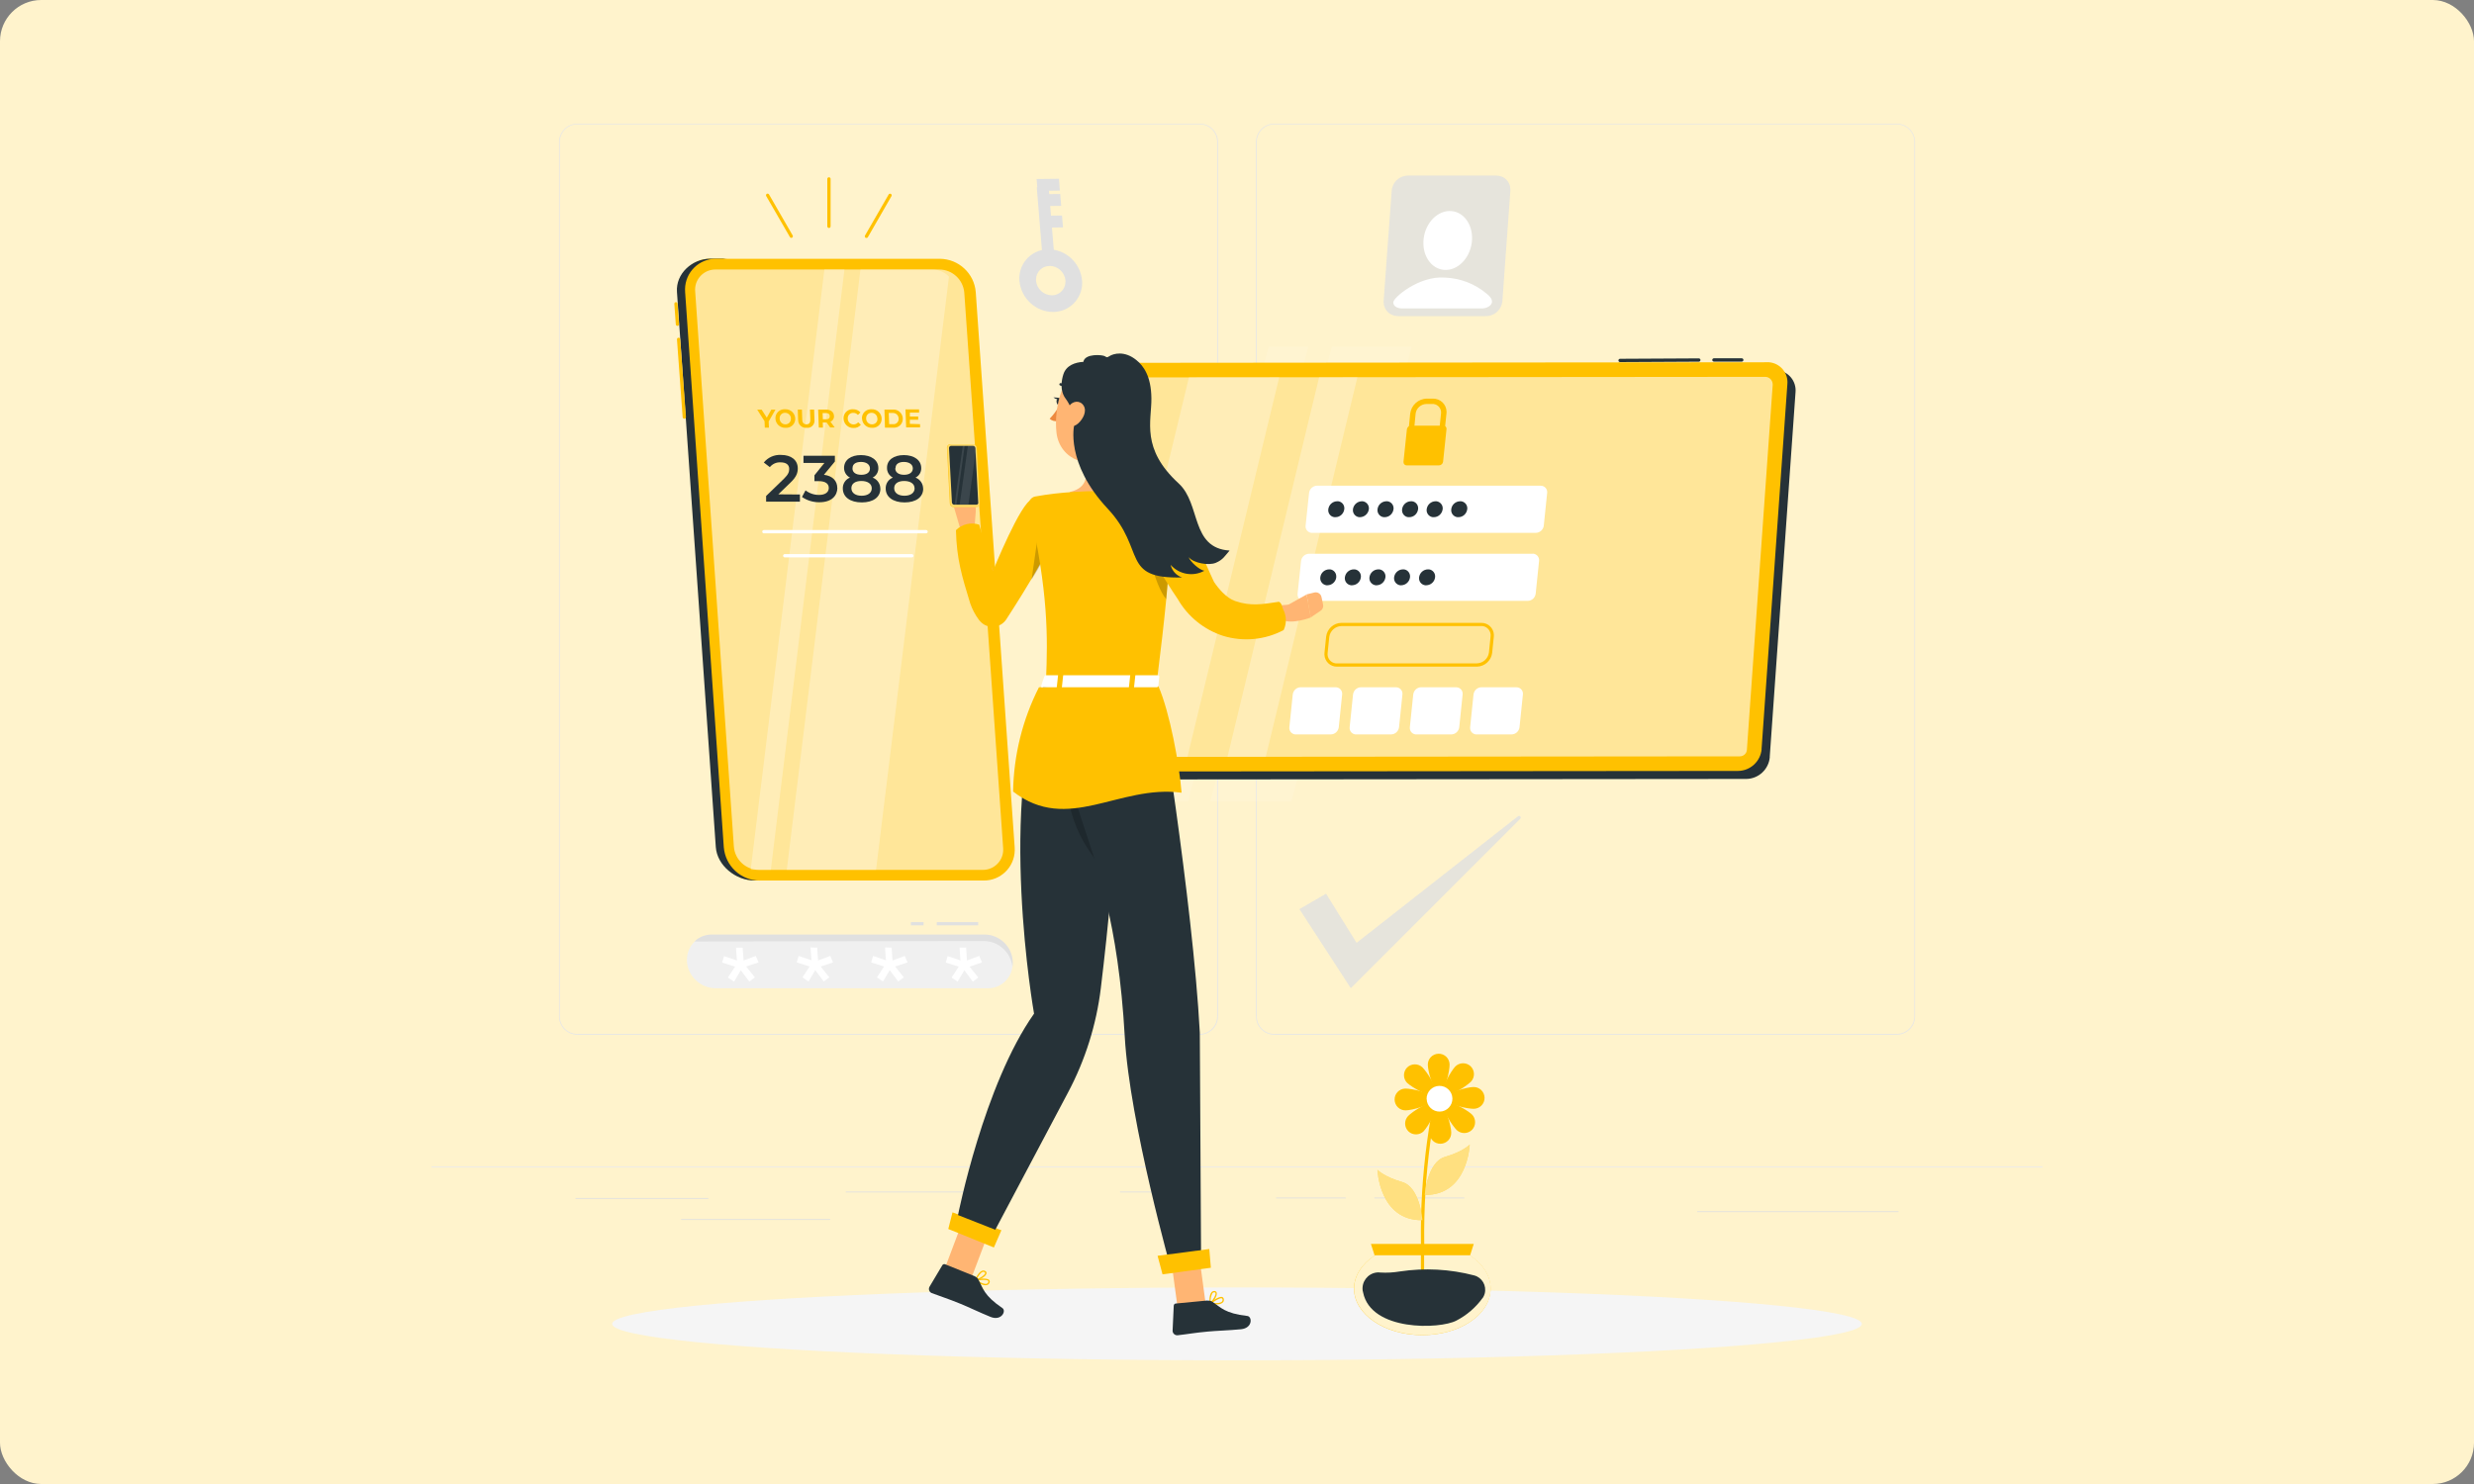 <?xml version="1.0" encoding="UTF-8"?>
<svg xmlns="http://www.w3.org/2000/svg" viewBox="0 0 300 180">
  <rect x="0" y="0" width="300" height="180" fill="#808080" stroke="none"/>
  <defs>
    <style>
      .cls-1, .cls-2 {
        opacity: .1;
      }

      .cls-3 {
        fill: #ed893e;
      }

      .cls-4 {
        fill: #ebebeb;
      }

      .cls-5 {
        fill: #f0f0f0;
      }

      .cls-6 {
        fill: #e6e6e6;
      }

      .cls-7 {
        fill: #f5f5f5;
      }

      .cls-8, .cls-9, .cls-10, .cls-11, .cls-12, .cls-2 {
        fill: #fff;
      }

      .cls-13 {
        fill: #fff3cc;
      }

      .cls-14 {
        fill: #ffb573;
      }

      .cls-15 {
        fill: #ffc100;
      }

      .cls-16, .cls-17 {
        fill: #e0e0e0;
      }

      .cls-18 {
        fill: #263238;
      }

      .cls-9, .cls-17, .cls-10, .cls-11, .cls-12, .cls-2, .cls-19 {
        isolation: isolate;
      }

      .cls-9, .cls-17, .cls-20 {
        opacity: .8;
      }

      .cls-10 {
        opacity: .5;
      }

      .cls-11, .cls-21 {
        opacity: .6;
      }

      .cls-12 {
        opacity: .4;
      }

      .cls-22 {
        opacity: .3;
      }

      .cls-19 {
        opacity: .2;
      }
    </style>
  </defs>
  <g id="BG">
    <rect class="cls-13" width="300" height="180" rx="5" ry="5"></rect>
  </g>
  <g id="illustrations">
    <g>
      <g id="freepik--background-complete--inject-2">
        <g id="freepik--Shadow--inject-214--inject-2">
          <ellipse id="freepik--path--inject-214--inject-2" class="cls-7" cx="150" cy="160.58" rx="75.77" ry="4.42"></ellipse>
        </g>
        <path class="cls-6" d="m145.47,125.51h-75.45c-1.23,0-2.23-1-2.23-2.23V17.21c.01-1.22,1.01-2.21,2.23-2.21h75.45c1.23,0,2.23,1,2.23,2.23h0v106.05c0,1.23-1,2.23-2.23,2.23ZM70.01,15.08c-1.18,0-2.13.96-2.13,2.13v106.07c0,1.18.96,2.13,2.13,2.13h75.45c1.18,0,2.13-.96,2.13-2.13V17.21c0-1.18-.95-2.13-2.13-2.13h-75.45Z"></path>
        <path class="cls-6" d="m229.99,125.51h-75.46c-1.23,0-2.23-1-2.23-2.23V17.21c.01-1.22,1-2.21,2.23-2.21h75.46c1.22,0,2.22.99,2.23,2.21v106.07c0,1.23-1,2.23-2.23,2.23ZM154.53,15.08c-1.18,0-2.13.96-2.13,2.13v106.07c0,1.18.95,2.13,2.13,2.13h75.46c1.18,0,2.13-.96,2.14-2.13V17.21c0-1.18-.96-2.13-2.14-2.13h-75.46Z"></path>
        <rect class="cls-16" x="69.79" y="145.31" width="16.1" height=".1"></rect>
        <rect class="cls-16" x="102.56" y="144.53" width="16.15" height=".1"></rect>
        <rect class="cls-16" x="135.82" y="144.53" width="3.91" height=".1"></rect>
        <rect class="cls-16" x="82.6" y="147.87" width="18.07" height=".1"></rect>
        <rect class="cls-16" x="154.74" y="145.26" width="8.44" height=".1"></rect>
        <rect class="cls-16" x="166.66" y="145.26" width="10.91" height=".1"></rect>
        <rect class="cls-16" x="205.81" y="146.92" width="24.4" height=".1"></rect>
        <rect class="cls-4" x="52.31" y="141.48" width="195.38" height=".1"></rect>
        <path class="cls-17" d="m183.15,23.11l-.97,13.4c-.03.45-.23.88-.54,1.21-.37.39-.88.61-1.41.62h-10.74c-.93,0-1.7-.74-1.71-1.67,0-.05,0-.1,0-.15l.98-13.4c.08-1.02.93-1.81,1.95-1.82h10.74c.93-.01,1.69.72,1.7,1.65,0,.06,0,.12,0,.17Z"></path>
        <ellipse class="cls-8" cx="175.56" cy="29.17" rx="3.6" ry="2.92" transform="translate(111.04 195.03) rotate(-78.18)"></ellipse>
        <path class="cls-8" d="m179.85,37.41h-9.83c-.63,0-1.06-.3-1.07-.72-.02-.61,3.17-3.25,6.19-3.02h.07c1.86.07,3.64.75,5.06,1.95,1.46,1.15.08,1.78-.42,1.78Z"></path>
        <path class="cls-16" d="m127.73,37.84c-2.13,0-3.9-1.63-4.11-3.75-.18-1.93,1.24-3.65,3.17-3.83.1,0,.21-.01.31-.02,2.13,0,3.9,1.63,4.11,3.75.18,1.93-1.24,3.65-3.17,3.83-.1,0-.21.01-.31.02Zm-.46-5.58c-.91,0-1.64.73-1.64,1.64,0,.05,0,.11,0,.16.1.99.93,1.75,1.93,1.76.91,0,1.64-.74,1.64-1.65,0-.05,0-.1,0-.16-.1-.99-.92-1.74-1.91-1.76h0Z"></path>
        <polygon class="cls-16" points="127.92 31.97 126.48 31.99 125.72 22.72 127.16 22.71 127.92 31.97"></polygon>
        <polygon class="cls-16" points="128.52 23.12 125.82 23.16 125.7 21.71 128.41 21.68 128.52 23.12"></polygon>
        <polygon class="cls-16" points="128.68 24.97 126.14 25 126.02 23.56 128.56 23.53 128.68 24.97"></polygon>
        <polygon class="cls-16" points="128.9 27.58 126.68 27.61 126.56 26.17 128.78 26.14 128.9 27.58"></polygon>
        <path class="cls-5" d="m83.3,116.62c0,.12.02.23.04.35.13.75.51,1.44,1.07,1.95.63.6,1.47.94,2.34.95h33.02c1.63.03,2.97-1.26,3.02-2.89.04-1.94-1.51-3.55-3.45-3.58,0,0-.01,0-.02,0h-33.01c-1.64-.02-2.99,1.3-3.01,2.94,0,.09,0,.19,0,.28Z"></path>
        <path class="cls-16" d="m122.8,116.96c0,.1-.01.21-.03.31-.2-1.76-1.68-3.11-3.45-3.13l-35.11.05c.57-.54,1.32-.84,2.11-.84h33.02c1.9-.01,3.46,1.52,3.47,3.42,0,.05,0,.11,0,.16h0Z"></path>
        <path class="cls-8" d="m117.15,114.94l.11,1.56,1.48-.55.34.78-1.51.52,1.06,1.32-.66.5-1.03-1.38-.82,1.38-.73-.5.86-1.32-1.56-.5.22-.78,1.56.53-.11-1.56h.8Z"></path>
        <path class="cls-8" d="m108.12,114.94l.11,1.56,1.48-.55.34.78-1.51.5,1.06,1.32-.68.5-1.03-1.38-.82,1.38-.73-.5.86-1.32-1.56-.5.23-.78,1.56.53-.11-1.56.82.02Z"></path>
        <path class="cls-8" d="m99.09,114.94l.11,1.56,1.48-.55.34.78-1.51.5,1.06,1.32-.68.5-1.03-1.38-.82,1.38-.73-.5.86-1.32-1.56-.5.23-.78,1.56.53-.11-1.56.82.02Z"></path>
        <path class="cls-8" d="m90.06,114.94l.11,1.56,1.48-.55.34.78-1.51.5,1.06,1.32-.68.5-1.03-1.36-.82,1.38-.74-.5.86-1.32-1.56-.5.23-.78,1.56.53-.11-1.56h.82Z"></path>
        <polygon class="cls-16" points="111.99 112.24 110.45 112.24 110.46 111.85 112 111.85 111.99 112.24"></polygon>
        <polygon class="cls-16" points="118.61 112.24 113.59 112.24 113.6 111.85 118.62 111.85 118.61 112.24"></polygon>
        <g class="cls-20">
          <path class="cls-16" d="m157.57,110.27l6.23,9.59,20.54-20.54c.08-.07.09-.2.02-.29-.07-.08-.2-.09-.29-.02l-19.57,15.35-3.7-5.96-3.23,1.87Z"></path>
        </g>
      </g>
      <g id="freepik--device-2--inject-2">
        <polygon class="cls-2" points="153.85 42.05 139.11 97.21 144.06 97.21 158.65 42.05 153.85 42.05"></polygon>
        <polygon class="cls-2" points="161.51 42.05 146.76 97.21 156.6 97.21 171.18 42.05 161.51 42.05"></polygon>
        <path class="cls-18" d="m214.6,91.82l3.13-44.27c.11-1.34-.88-2.52-2.22-2.64-.08,0-.17,0-.25,0l-77.27.07c-1.49.02-2.72,1.17-2.85,2.65l-3.11,44.28c-.11,1.34.89,2.52,2.23,2.64.08,0,.16,0,.25,0l77.24-.07c1.49-.01,2.73-1.16,2.86-2.65Z"></path>
        <path class="cls-15" d="m213.61,90.85l3.13-44.27c.12-1.34-.87-2.52-2.21-2.64-.09,0-.17-.01-.26,0l-77.27.07c-1.49.02-2.72,1.17-2.84,2.65l-3.13,44.28c-.11,1.34.88,2.52,2.22,2.64.08,0,.17,0,.25,0l77.27-.07c1.49-.02,2.72-1.17,2.85-2.65Z"></path>
        <path class="cls-11" d="m211.56,91.51c-.16.15-.37.23-.58.23l-77.27.07c-.51,0-.91-.42-.91-.93,0-.01,0-.03,0-.04l3.13-44.27c.01-.21.11-.42.27-.56.16-.15.37-.23.58-.23l77.27-.07c.51,0,.91.42.91.93,0,.01,0,.03,0,.04l-3.13,44.27c-.01.21-.11.42-.27.56Z"></path>
        <path class="cls-8" d="m185.86,67.17h-27.12c-.49,0-.91.38-.97.87l-.42,3.97c-.05.43.25.82.68.87.03,0,.07,0,.1,0h27.12c.5,0,.91-.38.97-.88l.41-3.97c.05-.43-.26-.82-.69-.87-.03,0-.06,0-.1,0Z"></path>
        <path class="cls-8" d="m161.96,83.36h-4.23c-.5,0-.91.38-.97.88l-.41,3.97c-.05.43.26.82.69.87.03,0,.06,0,.1,0h4.23c.49,0,.91-.38.97-.87l.41-3.97c.05-.43-.25-.82-.68-.87-.03,0-.07,0-.1,0Z"></path>
        <path class="cls-8" d="m169.27,83.36h-4.23c-.5,0-.91.38-.97.88l-.41,3.97c-.05.43.26.82.69.87.03,0,.06,0,.1,0h4.23c.49,0,.91-.38.97-.87l.41-3.97c.05-.43-.25-.82-.68-.87-.03,0-.07,0-.1,0Z"></path>
        <path class="cls-8" d="m176.57,83.36h-4.23c-.5,0-.91.38-.97.88l-.41,3.97c-.05.43.26.82.69.87.03,0,.06,0,.1,0h4.23c.49,0,.91-.38.97-.87l.41-3.97c.05-.43-.25-.82-.68-.87-.03,0-.07,0-.1,0Z"></path>
        <path class="cls-8" d="m183.88,83.36h-4.23c-.5,0-.91.38-.97.88l-.41,3.97c-.05.43.26.82.69.87.03,0,.06,0,.1,0h4.23c.49,0,.91-.38.97-.87l.41-3.97c.05-.43-.25-.82-.68-.87-.03,0-.07,0-.1,0Z"></path>
        <path class="cls-15" d="m179.1,80.86h-16.96c-.83.02-1.52-.64-1.54-1.47,0-.08,0-.15.01-.23l.2-1.95c.12-.94.9-1.64,1.84-1.66h16.96c.84-.02,1.53.65,1.54,1.48,0,.07,0,.15-.01.22l-.2,1.95c-.12.93-.9,1.64-1.84,1.66Zm-16.45-4.92c-.74.02-1.36.58-1.46,1.31l-.2,1.95c-.08.61.35,1.18.96,1.26.06,0,.12.01.18,0h16.96c.74-.02,1.36-.57,1.46-1.31l.2-1.95c.08-.61-.35-1.18-.96-1.26-.06,0-.12-.01-.18,0h-16.96Z"></path>
        <path class="cls-8" d="m186.83,58.91h-27.12c-.49.01-.91.38-.97.88l-.42,3.97c-.05.43.26.82.69.87.03,0,.06,0,.1,0h27.12c.49,0,.91-.38.97-.87l.41-3.97c.05-.43-.25-.82-.68-.87-.03,0-.06,0-.1,0Z"></path>
        <path class="cls-18" d="m162.03,70.02c.06-.47-.27-.9-.73-.96-.04,0-.09,0-.13,0-.55.01-1.01.42-1.07.97-.06.47.28.9.75.96.04,0,.08,0,.12,0,.55-.01,1-.42,1.07-.97Z"></path>
        <path class="cls-18" d="m165.02,70.02c.06-.47-.27-.9-.74-.96-.04,0-.09,0-.13,0-.55.01-1,.42-1.07.97-.06.47.27.9.74.96.04,0,.09,0,.13,0,.55-.01,1.01-.42,1.07-.97Z"></path>
        <path class="cls-18" d="m168,70.02c.06-.47-.27-.9-.74-.96-.04,0-.09,0-.13,0-.55.01-1,.42-1.07.97-.06.47.28.9.75.96.04,0,.08,0,.12,0,.55-.01,1-.42,1.07-.97Z"></path>
        <path class="cls-18" d="m170.98,70.02c.06-.47-.27-.9-.73-.96-.04,0-.09,0-.13,0-.55.01-1,.42-1.07.97-.06.47.27.89.73.96.05,0,.1,0,.15,0,.54-.02.98-.43,1.05-.96Z"></path>
        <path class="cls-18" d="m174.02,70.02c.06-.47-.27-.9-.74-.96-.04,0-.09,0-.13,0-.55.01-1,.42-1.07.97-.06.47.27.9.74.96.04,0,.09,0,.13,0,.55-.01,1.01-.42,1.07-.97Z"></path>
        <path class="cls-18" d="m163.01,61.76c.06-.47-.26-.9-.73-.96-.05,0-.09,0-.14,0-.55.01-1,.42-1.07.97-.06.47.26.9.73.96.05,0,.09,0,.14,0,.55,0,1-.42,1.07-.97Z"></path>
        <path class="cls-18" d="m165.99,61.76c.06-.47-.28-.9-.75-.96-.04,0-.08,0-.12,0-.54.02-.99.43-1.06.97-.06.47.27.9.74.96.04,0,.09,0,.13,0,.54-.02.99-.43,1.06-.97Z"></path>
        <path class="cls-18" d="m168.98,61.76c.06-.47-.27-.9-.74-.96-.04,0-.09,0-.13,0-.55.01-1.01.42-1.07.97-.06.47.27.9.74.96.04,0,.09,0,.13,0,.55,0,1-.42,1.07-.97Z"></path>
        <path class="cls-18" d="m171.96,61.76c.06-.47-.26-.9-.73-.96-.05,0-.09,0-.14,0-.55.01-1,.42-1.07.97-.06.47.26.9.73.96.05,0,.09,0,.14,0,.55,0,1-.42,1.07-.97Z"></path>
        <path class="cls-18" d="m174.94,61.76c.06-.47-.28-.9-.75-.96-.04,0-.08,0-.12,0-.55.01-1,.42-1.07.97-.06.47.27.9.74.96.04,0,.09,0,.13,0,.55,0,1-.42,1.07-.97Z"></path>
        <path class="cls-18" d="m177.92,61.76c.06-.47-.27-.9-.74-.96-.04,0-.09,0-.13,0-.55.01-1.01.42-1.07.97-.06.47.27.9.74.96.04,0,.09,0,.13,0,.55,0,1-.42,1.07-.97Z"></path>
        <path class="cls-15" d="m175.4,50.16l-.21,2c-.03.18-.18.31-.36.32-.16,0-.29-.12-.3-.27,0-.02,0-.03,0-.05l.21-2c.07-.57-.33-1.09-.91-1.16-.05,0-.1,0-.15,0h-.72c-.66.02-1.22.51-1.3,1.17l-.18,1.86h-.66l.18-1.86c.13-1.03.99-1.81,2.03-1.82h.72c.89-.02,1.64.68,1.66,1.58,0,.08,0,.17-.01.25Z"></path>
        <path class="cls-15" d="m175.4,52.09l-.41,3.91c-.03.25-.24.44-.5.45h-3.91c-.22,0-.39-.17-.39-.39,0-.02,0-.04,0-.06l.41-3.91c.02-.16.11-.31.25-.39.07-.04.16-.07.25-.07h3.91c.08,0,.16.02.23.06.13.09.19.24.16.39Z"></path>
        <path class="cls-18" d="m196.45,43.92c-.11,0-.2-.09-.2-.2s.09-.2.2-.2l9.55-.05h0c.11,0,.2.09.2.2s-.09.2-.2.2l-9.55.05h0Z"></path>
        <path class="cls-18" d="m207.83,43.86c-.11,0-.2-.09-.2-.2s.09-.2.2-.2h3.38c.11,0,.2.09.2.2s-.09.2-.2.2h-3.38Z"></path>
        <g class="cls-22">
          <path class="cls-8" d="m144.18,45.76h10.94l-11.13,46.04h-8.82c-.93-.02-1.67-.79-1.65-1.72,0-.13.02-.26.05-.39l10.61-43.94Z"></path>
          <polygon class="cls-8" points="159.96 45.76 164.6 45.76 153.49 91.8 148.85 91.8 159.96 45.76"></polygon>
        </g>
      </g>
      <g id="freepik--device-1--inject-2">
        <path class="cls-15" d="m86.17,31.38h2.22c-2.05-.03-3.74,1.61-3.77,3.67,0,.12,0,.25.01.37l4.71,67.33c.18,2.26,2.06,4.01,4.32,4.04h-2.22c-2.27-.03-4.14-1.78-4.33-4.04l-4.72-67.33c-.18-2.05,1.34-3.85,3.39-4.03.13-.01.26-.02.39-.01Z"></path>
        <path class="cls-18" d="m86.17,31.38h2.22c-2.05-.03-3.74,1.61-3.77,3.67,0,.12,0,.25.01.37l4.71,67.33c.18,2.26,2.06,4.01,4.32,4.04h-2.22c-2.23,0-4.48-1.81-4.64-4.04l-4.71-67.33c-.16-2.23,1.84-4.04,4.07-4.04Z"></path>
        <path class="cls-15" d="m92.1,106.8h27.16c2.05.04,3.75-1.6,3.79-3.65,0-.13,0-.26-.01-.39l-4.72-67.33c-.18-2.26-2.06-4.01-4.33-4.04h-27.15c-2.05-.03-3.74,1.61-3.77,3.67,0,.13,0,.25.01.38l4.69,67.33c.19,2.27,2.07,4.02,4.34,4.04Z"></path>
        <g class="cls-21">
          <path class="cls-8" d="m113.92,32.69c1.58.02,2.88,1.24,3.01,2.81l4.71,67.33c.13,1.35-.87,2.54-2.21,2.67-.09,0-.18.01-.28.01h-27.15c-1.58-.02-2.88-1.24-3.01-2.81l-4.69-67.33c-.13-1.35.87-2.54,2.21-2.67.09,0,.17-.01.26-.01h27.16Z"></path>
        </g>
        <g class="cls-22">
          <path class="cls-8" d="m106.23,105.5h-10.82l8.93-72.81h8.72c.76,0,1.49.31,2.01.87l-8.84,71.94Z"></path>
          <polygon class="cls-8" points="93.47 105.5 91.03 105.5 99.97 32.68 102.4 32.68 93.47 105.5"></polygon>
        </g>
        <path class="cls-8" d="m112.3,64.69h-19.67c-.11,0-.2-.09-.2-.2s.09-.2.2-.2h19.67c.11,0,.19.09.2.2,0,.11-.09.2-.2.2Z"></path>
        <path class="cls-8" d="m110.57,67.61h-15.41c-.11,0-.2-.09-.2-.2s.09-.2.2-.2h15.41c.11,0,.2.09.2.2s-.09.2-.2.2Z"></path>
        <path class="cls-15" d="m93.21,51.09l.03.78h-.5l-.03-.78-.89-1.4h.54l.62.97.55-.97h.5l-.8,1.4Z"></path>
        <path class="cls-15" d="m94.03,50.77c-.03-.6.44-1.1,1.03-1.13.05,0,.09,0,.14,0,.65-.03,1.2.46,1.23,1.11,0,0,0,0,0,.01.03.6-.43,1.1-1.03,1.13-.05,0-.09,0-.14,0-.65.03-1.2-.46-1.23-1.11,0,0,0-.01,0-.02Zm1.88,0c0-.38-.31-.69-.69-.7,0,0-.01,0-.02,0-.35-.01-.64.26-.66.61,0,.03,0,.06,0,.09,0,.38.3.7.68.7,0,0,.02,0,.02,0,.35.01.65-.27.66-.62,0-.03,0-.05,0-.08Z"></path>
        <path class="cls-15" d="m96.78,50.9l-.04-1.22h.5l.04,1.2c0,.41.2.59.51.59s.48-.17.47-.59l-.04-1.2h.5l.04,1.22c.07.47-.25.92-.72.99-.07.01-.15.01-.23,0-.52.05-.98-.34-1.02-.85,0-.05,0-.09,0-.14Z"></path>
        <path class="cls-15" d="m100.68,51.86l-.44-.61h-.47l.02.61h-.5l-.08-2.18h.95c.58,0,.96.3.97.78.03.3-.15.58-.43.69l.52.7h-.54Zm-.54-1.76h-.39l.03.76h.39c.31,0,.46-.14.45-.39s-.17-.37-.48-.37Z"></path>
        <path class="cls-15" d="m102.29,50.77c-.03-.59.42-1.09,1.01-1.13.04,0,.09,0,.13,0,.35-.01.68.13.91.39l-.31.3c-.14-.16-.34-.26-.56-.25-.35-.02-.66.25-.67.61,0,.03,0,.06,0,.09,0,.38.31.7.69.7.01,0,.02,0,.03,0,.21,0,.41-.09.54-.26l.33.3c-.22.26-.54.41-.88.39-.65.03-1.19-.48-1.22-1.12,0,0,0,0,0,0Z"></path>
        <path class="cls-15" d="m104.52,50.77c-.03-.6.44-1.1,1.04-1.13.04,0,.08,0,.12,0,.65-.03,1.2.46,1.23,1.11,0,0,0,0,0,.01.03.6-.43,1.1-1.03,1.13-.04,0-.08,0-.12,0-.65.03-1.2-.46-1.23-1.11,0,0,0-.01,0-.02Zm1.87,0c0-.38-.3-.69-.68-.7,0,0-.02,0-.02,0-.35-.01-.64.26-.66.61,0,.03,0,.06,0,.09,0,.38.3.69.68.7,0,0,.02,0,.03,0,.35.01.65-.26.66-.61,0-.03,0-.06,0-.09h0Z"></path>
        <path class="cls-15" d="m107.25,49.68h.99c.62-.06,1.17.39,1.23,1.01,0,.03,0,.05,0,.08.03.58-.41,1.07-.98,1.1-.06,0-.13,0-.19,0h-.99l-.06-2.18Zm1.03,1.77c.35.04.65-.22.69-.56,0-.04,0-.08,0-.12,0-.38-.31-.68-.68-.68-.02,0-.04,0-.06,0h-.46l.05,1.36h.46Z"></path>
        <path class="cls-15" d="m111.57,51.45v.39h-1.69l-.08-2.18h1.65v.39h-1.12v.47h1.01v.39h-1.01v.5l1.23.04Z"></path>
        <path class="cls-18" d="m97,59.97v.88h-4.1v-.69l2.18-2.11c.53-.52.62-.84.62-1.17,0-.51-.37-.8-1.05-.8-.5-.03-.98.19-1.3.58l-.73-.56c.51-.63,1.29-.97,2.1-.92,1.21,0,2,.61,2.02,1.6,0,.54-.13,1.04-.89,1.76l-1.47,1.42,2.62.02Z"></path>
        <path class="cls-18" d="m101.54,59.17c0,.94-.68,1.75-2.18,1.75-.75.01-1.49-.21-2.11-.64l.43-.8c.47.36,1.05.56,1.65.55.74,0,1.17-.33,1.17-.84s-.39-.83-1.23-.83h-.51v-.71l1.21-1.5h-2.54v-.87h3.81v.7l-1.33,1.61c1.07.13,1.62.76,1.62,1.6Z"></path>
        <path class="cls-18" d="m106.76,59.26c0,1.04-.87,1.68-2.26,1.68s-2.29-.64-2.3-1.68c-.02-.58.32-1.12.87-1.33-.44-.22-.72-.68-.72-1.17,0-.96.81-1.56,2.05-1.56s2.1.6,2.11,1.56c.02.49-.25.95-.69,1.17.56.21.93.74.93,1.33Zm-1.05-.03c0-.55-.49-.89-1.26-.89s-1.22.34-1.21.89.48.9,1.24.9,1.24-.35,1.23-.92v.02Zm-2.34-2.42c0,.48.39.78,1.07.78s1.06-.3,1.05-.78-.44-.78-1.08-.78-1.04.26-1.03.76v.02Z"></path>
        <path class="cls-18" d="m111.95,59.26c0,1.04-.87,1.68-2.26,1.68s-2.29-.66-2.29-1.68c-.02-.58.32-1.12.87-1.33-.44-.22-.72-.68-.71-1.17-.02-.96.81-1.56,2.04-1.56s2.1.6,2.11,1.56c.02.49-.25.95-.69,1.17.55.21.92.74.92,1.33Zm-1.05-.03c0-.55-.49-.89-1.26-.89s-1.22.34-1.21.89.48.9,1.24.9,1.24-.35,1.24-.92l-.02.02Zm-2.34-2.42c0,.48.41.78,1.07.78s1.06-.3,1.06-.78-.45-.78-1.08-.78-1.02.26-1.02.76l-.02.02Z"></path>
        <path class="cls-15" d="m82.98,50.79c-.1,0-.19-.08-.2-.18l-.69-9.44c0-.11.07-.2.18-.21.11,0,.2.07.21.18l.7,9.44c0,.11-.07.2-.18.21,0,0,0,0,0,0h-.02Z"></path>
        <path class="cls-15" d="m82.15,39.53c-.1,0-.19-.08-.2-.18l-.18-2.49c0-.11.07-.2.18-.21.11,0,.2.07.21.18l.18,2.49c0,.11-.07.2-.18.21h-.02Z"></path>
        <path class="cls-15" d="m100.52,27.65c-.11,0-.2-.09-.2-.2v-5.75c0-.11.09-.2.2-.2s.2.09.2.2v5.75c0,.11-.09.2-.2.2Z"></path>
        <path class="cls-15" d="m95.96,28.86c-.07,0-.13-.04-.17-.1l-2.88-4.98c-.05-.09-.02-.21.07-.27.09-.05.21-.02.27.07l2.87,4.98c.05.09.03.21-.07.26,0,0,0,0,0,0-.03.02-.06.03-.1.03Z"></path>
        <path class="cls-15" d="m105.06,28.86s-.07,0-.1-.02c-.09-.06-.12-.18-.07-.27l2.87-4.98c.05-.09.17-.13.27-.07s.13.17.07.27h0l-2.87,4.99c-.04.06-.11.09-.18.08Z"></path>
      </g>
      <g id="freepik--Plant--inject-2">
        <path class="cls-15" d="m172.4,153.78c-.41-8.18.39-16.37,2.38-24.32l.39.09c-1.98,7.91-2.77,16.06-2.37,24.2l-.4.02Z"></path>
        <path class="cls-15" d="m173.14,129.17c0,.73.67,3.31,1.4,3.29s1.26-2.63,1.24-3.36c-.02-.73-.62-1.31-1.35-1.29-.73.02-1.31.62-1.29,1.35h0Z"></path>
        <path class="cls-15" d="m175.98,137.37c0-.73-.67-3.31-1.4-3.29s-1.26,2.63-1.24,3.36c.02.73.62,1.31,1.35,1.29.73-.02,1.31-.62,1.29-1.35h0Z"></path>
        <path class="cls-15" d="m170.46,134.68c.73,0,3.31-.67,3.29-1.4s-2.62-1.26-3.35-1.24c-.73.02-1.31.62-1.29,1.35.02.73.62,1.31,1.35,1.29h0Z"></path>
        <path class="cls-15" d="m178.66,131.85c-.73,0-3.31.67-3.29,1.4s2.63,1.26,3.36,1.24c.73-.02,1.31-.62,1.29-1.35-.02-.73-.62-1.31-1.35-1.29h0Z"></path>
        <path class="cls-15" d="m170.66,131.37c.53.5,2.82,1.87,3.32,1.34s-.97-2.74-1.5-3.25c-.53-.5-1.36-.48-1.87.04-.5.53-.48,1.36.04,1.87h0Z"></path>
        <path class="cls-15" d="m178.47,135.16c-.53-.5-2.81-1.86-3.32-1.34s.97,2.74,1.49,3.25c.53.5,1.37.48,1.87-.04s.48-1.37-.04-1.87h0Z"></path>
        <path class="cls-15" d="m172.66,137.18c.5-.53,1.86-2.82,1.34-3.32s-2.74.97-3.25,1.5c-.5.53-.48,1.37.04,1.87s1.37.48,1.87-.04Z"></path>
        <path class="cls-15" d="m176.46,129.37c-.5.53-1.87,2.81-1.34,3.32s2.74-.97,3.25-1.49c.5-.53.48-1.36-.04-1.87-.53-.5-1.36-.48-1.87.04h0Z"></path>
        <path class="cls-8" d="m173,133.31c.02.86.74,1.54,1.6,1.52s1.54-.74,1.52-1.6c-.02-.86-.74-1.54-1.6-1.52-.86.02-1.55.73-1.53,1.6,0,0,0,0,0,0Z"></path>
        <path class="cls-15" d="m172.77,144.94s.27-3.99,2.46-4.62,2.99-1.49,2.99-1.49c0,0-.22,6.19-5.46,6.11Z"></path>
        <path class="cls-10" d="m172.77,144.94s.27-3.99,2.46-4.62,2.99-1.49,2.99-1.49c0,0-.22,6.19-5.46,6.11Z"></path>
        <path class="cls-15" d="m172.48,147.99s-.27-3.99-2.46-4.62-2.99-1.48-2.99-1.48c0,0,.22,6.19,5.46,6.11Z"></path>
        <path class="cls-10" d="m172.48,147.99s-.27-3.99-2.46-4.62-2.99-1.48-2.99-1.48c0,0,.22,6.19,5.46,6.11Z"></path>
        <path class="cls-15" d="m180.75,156.31c0,3.13-3.71,5.63-8.28,5.63s-8.28-2.52-8.28-5.63c0-1.56.95-3,2.49-4.02.97-.63,2.04-1.08,3.17-1.32h5.24c1.16.25,2.26.71,3.25,1.37,1.49,1.02,2.41,2.42,2.41,3.97Z"></path>
        <path class="cls-9" d="m175.1,150.96c1.16.25,2.26.71,3.25,1.37,1.49,1.02,2.41,2.42,2.41,3.97,0,3.13-3.71,5.63-8.28,5.63s-8.28-2.52-8.28-5.63c0-1.56.95-3,2.49-4.02.97-.63,2.04-1.08,3.17-1.32h5.24Z"></path>
        <rect class="cls-15" x="172.3" y="151.47" width=".39" height="2.79"></rect>
        <polygon class="cls-15" points="178.71 150.88 178.27 152.25 178.26 152.26 166.68 152.26 166.66 152.19 166.24 150.88 178.71 150.88"></polygon>
        <path class="cls-18" d="m179.78,157.44c-.83,1.15-1.92,2.09-3.18,2.74-1.99,1.06-10.36,1.32-11.31-3.42,0-.07-.04-.13-.05-.2-.15-1.07.59-2.06,1.66-2.21.16-.02.32-.03.48,0,.79.05,1.59,0,2.37-.13,3-.45,6.07-.29,9.01.48.96.25,1.53,1.24,1.28,2.2-.05.2-.14.38-.25.55Z"></path>
      </g>
      <g id="freepik--Character--inject-2">
        <path class="cls-15" d="m119.72,155.86c.15-.06.26-.19.29-.34.03-.09,0-.2-.06-.27-.3-.31-1.52-.09-1.66-.06-.03,0-.06.03-.07.06,0,.03,0,.06.03.08.24.18.51.33.78.45.21.11.46.14.69.08Zm.11-.5s.04.08.02.12c-.02.1-.09.19-.19.23-.22.08-.65-.07-1.17-.39.51-.09,1.18-.13,1.34.04Z"></path>
        <path class="cls-15" d="m118.31,155.34c.39-.05,1.23-.49,1.31-.87.03-.13-.04-.26-.16-.31-.11-.06-.24-.07-.36-.03-.47.16-.85,1.06-.87,1.1-.01.02-.01.05,0,.08,0,.01.02.02.04.03h.05Zm1.06-1.04c.09.05.1.1.09.14-.05.23-.62.6-1.02.71.14-.29.43-.78.71-.87.06-.03.13-.03.2,0l.03.02Z"></path>
        <polygon class="cls-14" points="114.6 153.77 117.78 155.05 120.56 147.7 117.37 146.42 114.6 153.77"></polygon>
        <path class="cls-18" d="m118.18,154.79l-3.57-1.44c-.13-.06-.27,0-.34.11l-1.56,2.62c-.14.26-.05.59.21.73.02.01.04.02.06.03,1.26.48,1.89.65,3.46,1.29.97.39,2.34,1.06,3.67,1.6s1.95-.73,1.44-1.07c-2.27-1.54-2.34-2.42-2.91-3.45-.1-.19-.26-.33-.46-.41Z"></path>
        <polygon class="cls-15" points="120.52 151.31 114.99 149.07 115.5 147.05 121.43 149.22 120.52 151.31"></polygon>
        <path class="cls-14" d="m126.05,66.23c-1.12,3.25-4.44,10.89-7,7.71-.46-.56-.84-1.19-1.12-1.86-1.08-2.68-1.35-7.01-1.49-7.96l-.87-2.97c-.02-.05-.02-.1-.02-.16v-1.7c0-.69.55-1.1,1.31-1.04,0,0,1.21-.14,1.21.58l.23,2.55h0c.12.89-.23,2.12-.02,2.93.78,3.06,1.86,3.2,2.53,6.36.94-2.28,2.63-6.22,2.63-6.22,1.12.14,2.98.71,2.61,1.78Z"></path>
        <path class="cls-15" d="m122.04,75.1c-.6.94-1.84,1.21-2.78.61-.2-.13-.38-.3-.53-.49-.46-.62-.83-1.3-1.08-2.03-1.02-3.33-1.65-5.4-1.73-8.88.73-.74,1.83-1,2.82-.67l1.66,5.64s3.39-8.42,4.76-8.72c1.61-.36,2.29,1.09,2.97,2.86.49,1.27-3.88,8.28-6.09,11.68Z"></path>
        <path class="cls-14" d="m135.73,52.13c-.39,1.95-1.24,6.22.13,7.53,0,0-.54,1.98-4.17,1.98-4,0-1.91-1.98-1.91-1.98,2.18-.52,2.12-2.14,1.74-3.66l4.21-3.87Z"></path>
        <path class="cls-18" d="m129.62,47.54s.05,0,.07,0c.07-.04.1-.13.07-.21-.21-.46-.63-.78-1.13-.86-.08-.01-.16.05-.17.13,0,0,0,0,0,0-.01.08.05.16.13.17,0,0,0,0,0,0h0c.39.08.72.33.89.7.03.05.08.07.14.07Z"></path>
        <path class="cls-3" d="m128.43,49.23c-.31.57-.7,1.1-1.15,1.56.25.23.58.33.92.29l.23-1.86Z"></path>
        <path class="cls-18" d="m128.74,48.66c.06.26-.04.5-.2.54s-.36-.14-.41-.39.04-.5.21-.54.35.13.41.39Z"></path>
        <path class="cls-18" d="m128.41,48.25l-.66-.05s.43.42.66.05Z"></path>
        <path class="cls-19" d="m125.91,64.56c.69-.64,1.17-.45,1.48.06.32,1.46-1.56,4.53-2.3,5.69l.82-5.74Z"></path>
        <path class="cls-15" d="m141.91,66.49c-.09,1.61-.24,3.64-.49,6.19-.26,2.69-.63,5.96-1.13,9.94-5.31,0-10.87-.08-13.45-.08.22-5.28.3-10.63-2.07-21.13-.12-.54.21-1.07.75-1.19.01,0,.02,0,.03,0,1.54-.28,3.1-.46,4.67-.55,2.02-.14,4.05-.14,6.08,0,2.61.24,5.57.84,5.57.84,0,0,.32.97.05,5.99Z"></path>
        <path class="cls-19" d="m141.91,66.49c-.09,1.61-.24,3.64-.49,6.19-1.43-1.66-2.78-7.36-2.34-9.31,1.07.79,2,1.74,2.78,2.81.02.1.04.2.05.31Z"></path>
        <path class="cls-14" d="m155.7,73.64l2.74-1.53.51,2.79s-2.31.89-3.52.27l.27-1.52Z"></path>
        <path class="cls-14" d="m160.25,72.43l.19.91c.06.29-.06.58-.3.74l-1.2.81-.51-2.79.94-.23c.39-.1.78.14.87.52,0,.01,0,.02,0,.03Z"></path>
        <path class="cls-14" d="m139.29,63.72c.87,1.77,4.07,8.48,5.47,10.02l.28.29.14.14s.09.09.16.16c.25.24.53.45.83.63.53.31,1.11.54,1.7.69,1.05.24,2.12.34,3.2.3,2-.08,3.98-.42,5.9-1l-.32-1.63c-.9.08-1.85.13-2.76.15-.91.03-1.81,0-2.72-.09-.84-.06-1.66-.22-2.46-.48-.32-.11-.63-.26-.91-.46-.11-.07-.21-.16-.29-.26-.03-.03-.06-.07-.09-.1l-.1-.12-.21-.24c-1.08-1.35-3.93-7.87-4.78-9.5l-3.03,1.49Z"></path>
        <path class="cls-15" d="m155.66,76.42c-2.25,1.2-4.89,1.45-7.33.71-2.33-.75-4.29-2.34-5.51-4.46-1.41-2.07-5.17-7.94-4.69-9.46.56-1.81,1.75-2.94,3.73-2.45,1.4.34,4.06,7.11,5.35,9.82.5.75,1.47,1.95,2.56,2.32,1.91.66,3.32.39,5.32.09.37.22.34.56.52.94.4.78.42,1.7.05,2.49Z"></path>
        <path class="cls-14" d="m137.7,49c-.6,3.21-.78,4.58-2.63,6.05-2.77,2.2-6.58.76-6.96-2.57-.34-3,.7-7.75,4.03-8.64,2.37-.65,4.83.75,5.48,3.12.18.67.21,1.37.07,2.05Z"></path>
        <path class="cls-18" d="m149.1,66.78c-.61.7-.8,1.11-1.66,1.48s-2.71.05-3.3-.68c.19.56,1.31,1.56,1.9,1.65-1.36.75-3.06.45-4.09-.72.17.72.69,1.3,1.39,1.53-7.49.2-4.33-3.33-9.02-8.34-5.19-5.55-4.06-10.14-4.06-10.14.01-1.14-.35-2.26-1.02-3.18-.75-.96-.53-2.26-.29-2.99.35-1.07,1.41-1.44,2.42-1.5.18-1.05,2.34-.86,2.61-.68s.29.14.53,0c.53-.34,1.86-.69,3.28.46.87.7,1.8,1.95,1.83,4.64.03,2.79-1.3,6.1,3.31,10.33,2.72,2.49,1.41,7.84,6.18,8.14Z"></path>
        <path class="cls-14" d="m129.64,49.24c-.36.52-.51,1.15-.42,1.77.13.82.93.88,1.52.35s1.09-1.48.66-2.16-1.3-.59-1.75.04Z"></path>
        <path class="cls-18" d="m136.89,82.61s-1.6,22.43-3.4,37.23c-.54,4.44-1.89,8.74-3.99,12.69l-8.81,16.63-4.52-1.78s3.13-15.81,9.22-24.43c0,0-4.56-25.76,1.41-40.42l10.09.08Z"></path>
        <path class="cls-19" d="m130.75,88.05s1.34,10.16,2.08,16.21c-2.75-3.63-4.89-8.71-2.08-16.21Z"></path>
        <path class="cls-15" d="m148.3,157.97c.11-.12.14-.29.09-.44-.02-.1-.09-.18-.18-.21-.42-.14-1.39.62-1.5.71-.02.02-.04.05-.03.09.01.03.04.05.07.05.3.05.61.06.92.04.23,0,.46-.09.63-.24Zm-.14-.49s.07.05.08.09c.03.1.01.21-.05.29-.16.18-.6.24-1.21.18.4-.3.97-.64,1.19-.56Z"></path>
        <path class="cls-15" d="m146.8,158.16c.31-.21.86-1,.74-1.37-.04-.13-.16-.21-.29-.2-.13,0-.25.05-.33.14-.34.36-.25,1.33-.25,1.37,0,.03.02.05.05.07.01,0,.03,0,.04,0,.01,0,.03,0,.04,0Zm.45-1.41c.11,0,.13.05.14.08.07.23-.27.81-.57,1.1-.05-.38.03-.76.21-1.09.04-.05.11-.08.17-.09h.04Z"></path>
        <polygon class="cls-14" points="142.78 158.47 146.2 158.15 145.15 150.37 141.73 150.7 142.78 158.47"></polygon>
        <path class="cls-18" d="m146.43,157.74l-3.85.37c-.14,0-.24.12-.25.26l-.14,3.04c0,.3.25.55.55.55.02,0,.04,0,.06,0,1.34-.15,1.95-.29,3.67-.45,1.04-.1,2.57-.14,4.01-.28s1.37-1.54.78-1.61c-2.74-.31-3.24-1.05-4.22-1.71-.18-.12-.4-.17-.61-.15Z"></path>
        <path class="cls-18" d="m140.27,82.61s4.38,26.77,5.22,42.63l.16,28.41-3.54.69s-5.13-18.12-5.72-28.6c-1.56-27.79-10.62-27.84-5.17-43.18l9.06.05Z"></path>
        <polygon class="cls-15" points="146.83 153.77 140.97 154.57 140.37 152.32 146.64 151.5 146.83 153.77"></polygon>
        <path class="cls-15" d="m115.22,53.89h.22c-.22,0-.39.17-.39.39,0,0,0,.01,0,.02l.36,6.8c.02.22.21.39.43.39h-.23c-.22,0-.41-.17-.43-.39l-.35-6.8c-.01-.22.16-.4.37-.41,0,0,.01,0,.02,0Z"></path>
        <path class="cls-2" d="m115.22,53.89h.22c-.22,0-.39.17-.39.39,0,0,0,.01,0,.02l.36,6.8c.02.22.21.39.43.39h-.23c-.22,0-.41-.17-.43-.39l-.35-6.8c-.01-.22.16-.4.37-.41,0,0,.01,0,.02,0Z"></path>
        <path class="cls-15" d="m115.67,61.51h2.74c.22,0,.39-.17.39-.39l-.36-6.8c-.01-.23-.2-.41-.43-.41h-2.74c-.22,0-.39.17-.39.39,0,0,0,.01,0,.02l.36,6.8c.02.22.21.39.43.39Z"></path>
        <path class="cls-12" d="m115.67,61.51h2.74c.22,0,.39-.17.39-.39l-.36-6.8c-.01-.23-.2-.41-.43-.41h-2.74c-.22,0-.39.17-.39.39,0,0,0,.01,0,.02l.36,6.8c.02.22.21.39.43.39Z"></path>
        <path class="cls-18" d="m118.63,60.96c0,.07-.02.14-.07.19-.05.05-.12.07-.18.07h-2.66c-.15,0-.28-.12-.29-.28l-.35-6.6c0-.07.02-.13.07-.18.05-.05.11-.08.18-.08h2.66c.15,0,.28.12.29.28l.02.47.32,6.13Z"></path>
        <g class="cls-1">
          <path class="cls-8" d="m118.31,54.83l-.88,6.38h-1.06l1-7.14h.63c.15,0,.28.12.29.28l.02.48Z"></path>
          <polygon class="cls-8" points="115.98 61.22 115.75 61.22 116.75 54.08 116.98 54.08 115.98 61.22"></polygon>
        </g>
        <path class="cls-15" d="m125.98,83.37c-1.99,3.92-3.06,8.24-3.13,12.64,6.64,5.15,12.83-.88,20.43.14-.27-3.43-1.43-9.77-2.82-12.94-5.04.21-9.74-.29-14.49.16Z"></path>
        <path class="cls-8" d="m126.67,81.98s-.54,1.38-.39,1.38h13.95c.12,0,.22-.06.23-.14l.12-1.17c0-.08-.1-.15-.23-.15h-13.47c-.08-.01-.16.02-.22.08Z"></path>
        <path class="cls-15" d="m128.63,83.49h-.36c-.07,0-.13-.04-.13-.09l.17-1.56s.07-.08.14-.08h.36c.07,0,.13.04.12.08l-.17,1.56c-.02.06-.08.09-.14.09Z"></path>
        <path class="cls-15" d="m137.37,83.49h-.36c-.07,0-.13-.04-.12-.09l.17-1.56s.07-.08.14-.08h.36c.07,0,.13.04.12.08l-.17,1.56s-.07.09-.14.09Z"></path>
      </g>
    </g>
  </g>
</svg>
